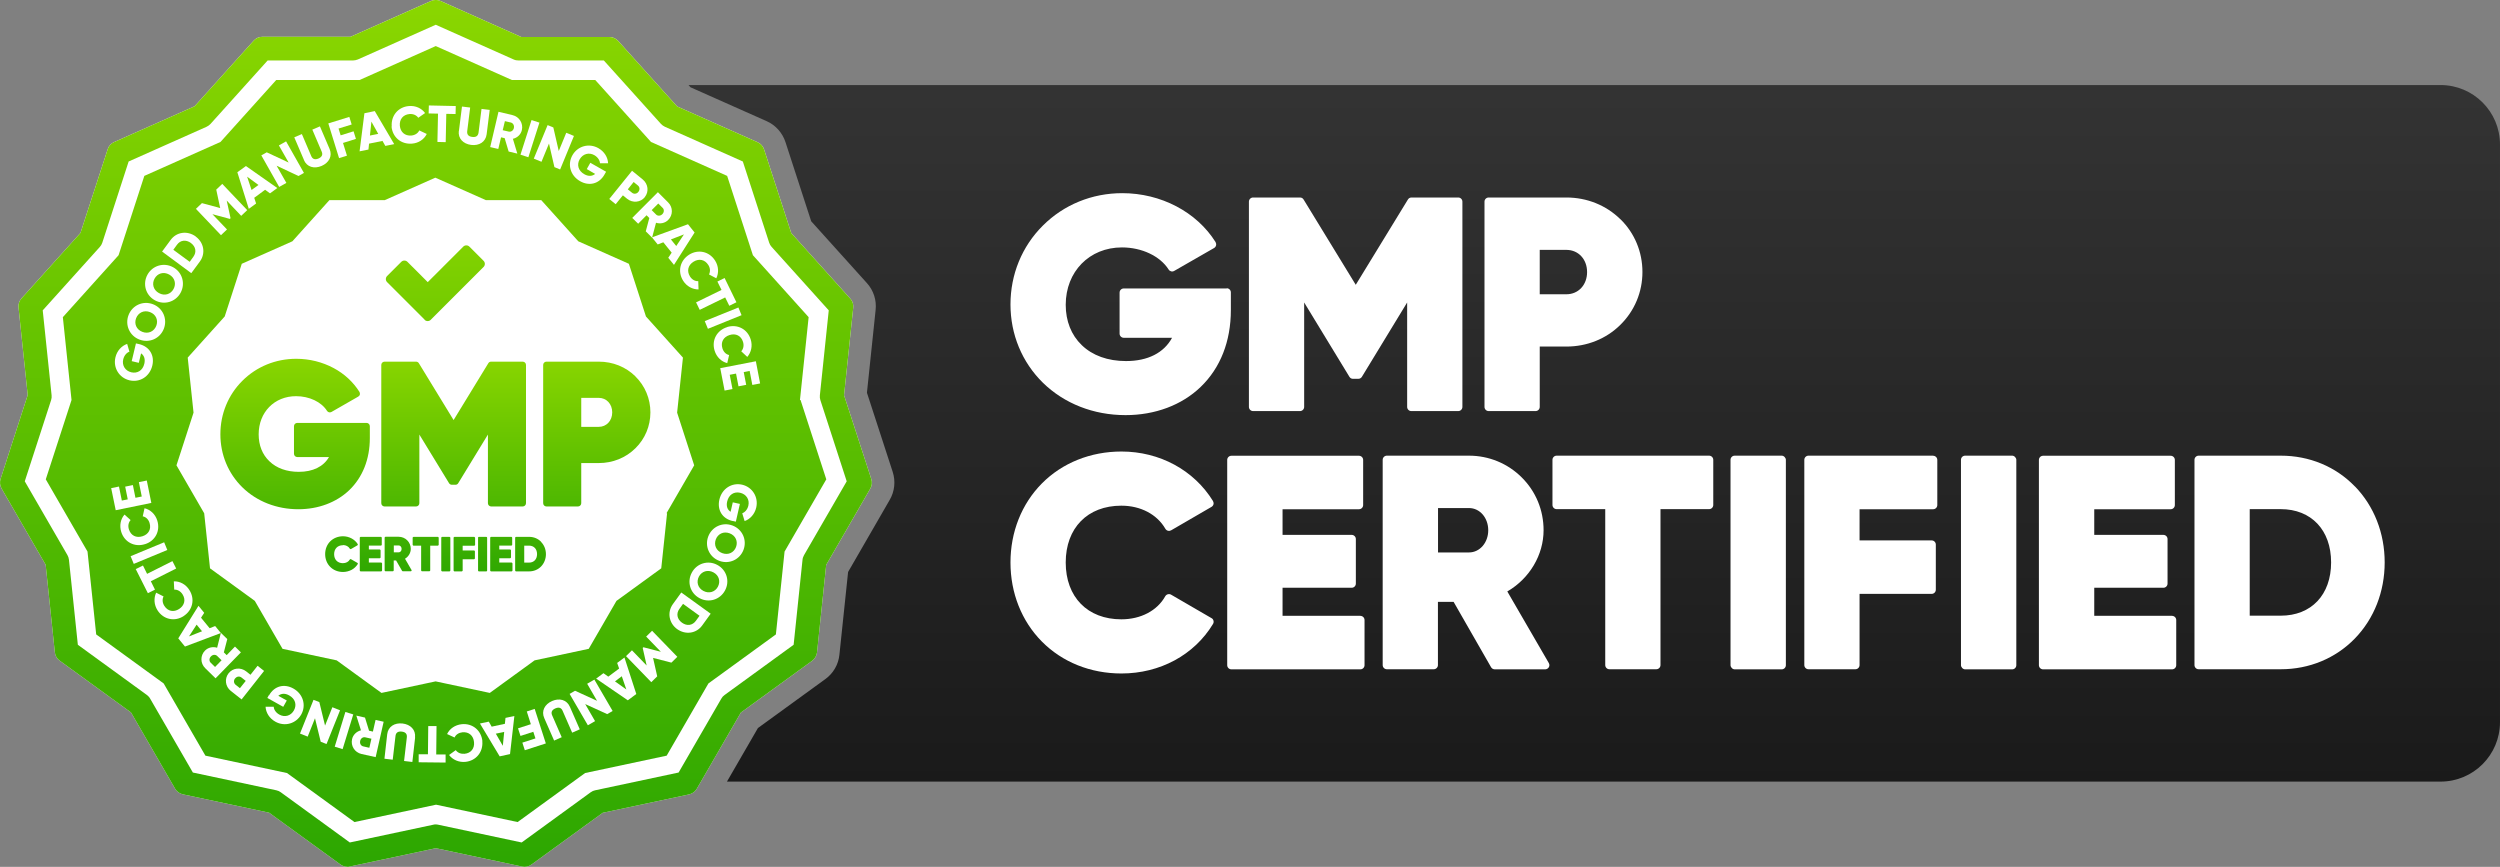 <svg viewBox="0 0 253.42 87.87" xmlns:xlink="http://www.w3.org/1999/xlink" xmlns="http://www.w3.org/2000/svg" data-name="Layer 2" id="Layer_2">
  <rect x="0" y="0" width="253.42" height="87.87" fill="#808080" stroke="none"/>
  <defs>
    <style>
      .cls-1 {
        fill: url(#_ÅÂÁ_Ï_ÌÌ_È_ËÂÌÚ_2-4);
      }

      .cls-2 {
        fill: url(#_ÅÂÁ_Ï_ÌÌ_È_ËÂÌÚ_2-7);
      }

      .cls-3 {
        fill: url(#_ÅÂÁ_Ï_ÌÌ_È_ËÂÌÚ_2-9);
      }

      .cls-4 {
        fill: url(#_ÅÂÁ_Ï_ÌÌ_È_ËÂÌÚ_2-8);
      }

      .cls-5 {
        fill: url(#_ÅÂÁ_Ï_ÌÌ_È_ËÂÌÚ_2-6);
      }

      .cls-6 {
        fill: url(#_ÅÂÁ_Ï_ÌÌ_È_ËÂÌÚ_2-5);
      }

      .cls-7 {
        fill: url(#_ÅÂÁ_Ï_ÌÌ_È_ËÂÌÚ_2-2);
      }

      .cls-8 {
        fill: url(#_ÅÂÁ_Ï_ÌÌ_È_ËÂÌÚ_2-3);
      }

      .cls-9 {
        fill: #fff;
      }

      .cls-10 {
        fill: url(#_ÅÂÁ_Ï_ÌÌ_È_ËÂÌÚ_8);
      }

      .cls-11 {
        fill: url(#_ÅÂÁ_Ï_ÌÌ_È_ËÂÌÚ_2);
      }

      .cls-12 {
        fill: url(#_ÅÂÁ_Ï_ÌÌ_È_ËÂÌÚ_2-10);
      }

      .cls-13 {
        fill: url(#_ÅÂÁ_Ï_ÌÌ_È_ËÂÌÚ_2-14);
      }

      .cls-14 {
        fill: url(#_ÅÂÁ_Ï_ÌÌ_È_ËÂÌÚ_2-15);
      }

      .cls-15 {
        fill: url(#_ÅÂÁ_Ï_ÌÌ_È_ËÂÌÚ_2-13);
      }

      .cls-16 {
        fill: url(#_ÅÂÁ_Ï_ÌÌ_È_ËÂÌÚ_2-12);
      }

      .cls-17 {
        fill: url(#_ÅÂÁ_Ï_ÌÌ_È_ËÂÌÚ_2-11);
      }
    </style>
    <linearGradient gradientUnits="userSpaceOnUse" y2="79.55" x2="161.61" y1="9.6" x1="161.61" data-name="ÅÂÁ˚ÏﬂÌÌ˚È „‡‰ËÂÌÚ 8" id="_ÅÂÁ_Ï_ÌÌ_È_ËÂÌÚ_8">
      <stop stop-color="#333" offset="0"></stop>
      <stop stop-color="#1a1a1a" offset="1"></stop>
    </linearGradient>
    <linearGradient gradientUnits="userSpaceOnUse" y2="87.23" x2="44.17" y1=".56" x1="44.17" data-name="ÅÂÁ˚ÏﬂÌÌ˚È „‡‰ËÂÌÚ 2" id="_ÅÂÁ_Ï_ÌÌ_È_ËÂÌÚ_2">
      <stop stop-color="#8ad600" offset="0"></stop>
      <stop stop-color="#2da701" offset="1"></stop>
    </linearGradient>
    <linearGradient xlink:href="#_ÅÂÁ_Ï_ÌÌ_È_ËÂÌÚ_2" y2="87.23" x2="44.17" y1=".56" x1="44.17" data-name="ÅÂÁ˚ÏﬂÌÌ˚È „‡‰ËÂÌÚ 2" id="_ÅÂÁ_Ï_ÌÌ_È_ËÂÌÚ_2-2"></linearGradient>
    <linearGradient xlink:href="#_ÅÂÁ_Ï_ÌÌ_È_ËÂÌÚ_2" y2="59.48" x2="29.92" y1="36.07" x1="29.92" data-name="ÅÂÁ˚ÏﬂÌÌ˚È „‡‰ËÂÌÚ 2" id="_ÅÂÁ_Ï_ÌÌ_È_ËÂÌÚ_2-3"></linearGradient>
    <linearGradient xlink:href="#_ÅÂÁ_Ï_ÌÌ_È_ËÂÌÚ_2" y2="59.48" x2="45.97" y1="36.07" x1="45.97" data-name="ÅÂÁ˚ÏﬂÌÌ˚È „‡‰ËÂÌÚ 2" id="_ÅÂÁ_Ï_ÌÌ_È_ËÂÌÚ_2-4"></linearGradient>
    <linearGradient xlink:href="#_ÅÂÁ_Ï_ÌÌ_È_ËÂÌÚ_2" y2="59.48" x2="60.49" y1="36.07" x1="60.49" data-name="ÅÂÁ˚ÏﬂÌÌ˚È „‡‰ËÂÌÚ 2" id="_ÅÂÁ_Ï_ÌÌ_È_ËÂÌÚ_2-5"></linearGradient>
    <linearGradient xlink:href="#_ÅÂÁ_Ï_ÌÌ_È_ËÂÌÚ_2" y2="58.47" x2="34.61" y1="36.96" x1="34.61" data-name="ÅÂÁ˚ÏﬂÌÌ˚È „‡‰ËÂÌÚ 2" id="_ÅÂÁ_Ï_ÌÌ_È_ËÂÌÚ_2-6"></linearGradient>
    <linearGradient xlink:href="#_ÅÂÁ_Ï_ÌÌ_È_ËÂÌÚ_2" y2="58.47" x2="37.6" y1="36.96" x1="37.6" data-name="ÅÂÁ˚ÏﬂÌÌ˚È „‡‰ËÂÌÚ 2" id="_ÅÂÁ_Ï_ÌÌ_È_ËÂÌÚ_2-7"></linearGradient>
    <linearGradient xlink:href="#_ÅÂÁ_Ï_ÌÌ_È_ËÂÌÚ_2" y2="58.47" x2="40.37" y1="36.96" x1="40.37" data-name="ÅÂÁ˚ÏﬂÌÌ˚È „‡‰ËÂÌÚ 2" id="_ÅÂÁ_Ï_ÌÌ_È_ËÂÌÚ_2-8"></linearGradient>
    <linearGradient xlink:href="#_ÅÂÁ_Ï_ÌÌ_È_ËÂÌÚ_2" y2="58.47" x2="43.15" y1="36.96" x1="43.15" data-name="ÅÂÁ˚ÏﬂÌÌ˚È „‡‰ËÂÌÚ 2" id="_ÅÂÁ_Ï_ÌÌ_È_ËÂÌÚ_2-9"></linearGradient>
    <linearGradient xlink:href="#_ÅÂÁ_Ï_ÌÌ_È_ËÂÌÚ_2" y2="58.47" x2="45.19" y1="36.96" x1="45.19" data-name="ÅÂÁ˚ÏﬂÌÌ˚È „‡‰ËÂÌÚ 2" id="_ÅÂÁ_Ï_ÌÌ_È_ËÂÌÚ_2-10"></linearGradient>
    <linearGradient xlink:href="#_ÅÂÁ_Ï_ÌÌ_È_ËÂÌÚ_2" y2="58.47" x2="47.08" y1="36.96" x1="47.08" data-name="ÅÂÁ˚ÏﬂÌÌ˚È „‡‰ËÂÌÚ 2" id="_ÅÂÁ_Ï_ÌÌ_È_ËÂÌÚ_2-11"></linearGradient>
    <linearGradient xlink:href="#_ÅÂÁ_Ï_ÌÌ_È_ËÂÌÚ_2" y2="58.47" x2="48.93" y1="36.96" x1="48.93" data-name="ÅÂÁ˚ÏﬂÌÌ˚È „‡‰ËÂÌÚ 2" id="_ÅÂÁ_Ï_ÌÌ_È_ËÂÌÚ_2-12"></linearGradient>
    <linearGradient xlink:href="#_ÅÂÁ_Ï_ÌÌ_È_ËÂÌÚ_2" y2="58.47" x2="50.82" y1="36.96" x1="50.82" data-name="ÅÂÁ˚ÏﬂÌÌ˚È „‡‰ËÂÌÚ 2" id="_ÅÂÁ_Ï_ÌÌ_È_ËÂÌÚ_2-13"></linearGradient>
    <linearGradient xlink:href="#_ÅÂÁ_Ï_ÌÌ_È_ËÂÌÚ_2" y2="58.47" x2="53.78" y1="36.96" x1="53.78" data-name="ÅÂÁ˚ÏﬂÌÌ˚È „‡‰ËÂÌÚ 2" id="_ÅÂÁ_Ï_ÌÌ_È_ËÂÌÚ_2-14"></linearGradient>
    <linearGradient xlink:href="#_ÅÂÁ_Ï_ÌÌ_È_ËÂÌÚ_2" y2="68.31" x2="44.14" y1="20.5" x1="44.14" data-name="ÅÂÁ˚ÏﬂÌÌ˚È „‡‰ËÂÌÚ 2" id="_ÅÂÁ_Ï_ÌÌ_È_ËÂÌÚ_2-15"></linearGradient>
  </defs>
  <g data-name="ëÎÓÈ 1" id="_ëÎÓÈ_1">
    <g>
      <path d="M35.19,87.87c.08,0,.17,0,.25-.03l8.74-1.86,8.74,1.86c.33.07.68,0,.95-.2l7.23-5.25,8.74-1.86c.33-.07.62-.28.79-.57l4.47-7.73,7.23-5.25c.27-.2.45-.51.49-.84l.93-8.88,4.47-7.73c.17-.29.21-.64.1-.97l-2.76-8.49.93-8.88c.04-.34-.07-.67-.3-.92l-5.98-6.64-2.76-8.49c-.1-.32-.34-.58-.65-.72l-8.16-3.63-5.98-6.64c-.23-.25-.55-.4-.89-.4h-8.93L44.66.1c-.31-.14-.66-.14-.97,0l-8.16,3.63h-8.93c-.34,0-.66.14-.89.4l-5.98,6.64-8.16,3.63c-.31.14-.55.4-.65.72l-2.76,8.49-5.98,6.64c-.23.25-.34.59-.3.92l.93,8.88L.06,48.55c-.1.32-.07.67.1.97l4.47,7.73.93,8.88c.04.34.21.64.49.84l7.23,5.25,4.47,7.73c.17.29.46.5.79.57l8.74,1.86,7.23,5.25c.21.15.45.23.7.23Z" class="cls-9"></path>
      <path d="M69.79,8.62l.21.23,7.71,3.43c.91.4,1.6,1.18,1.91,2.12l2.61,8.03,5.65,6.27c.67.74.99,1.73.88,2.72l-.88,8.39,2.61,8.02c.31.95.2,1.98-.3,2.84l-4.22,7.31-.88,8.39c-.1.99-.62,1.89-1.43,2.47l-6.83,4.96-3.14,5.43h173.7c3.33,0,6.03-2.7,6.03-6.03V14.65c0-3.33-2.7-6.03-6.03-6.03H69.79Z" class="cls-10"></path>
      <g>
        <g>
          <path d="M35.19,87.87c.08,0,.17,0,.25-.03l8.74-1.86,8.74,1.86c.33.07.68,0,.95-.2l7.23-5.25,8.74-1.86c.33-.07.62-.28.79-.57l4.47-7.73,7.23-5.25c.27-.2.45-.51.49-.84l.93-8.88,4.47-7.73c.17-.29.21-.64.1-.97l-2.76-8.49.93-8.88c.04-.34-.07-.67-.3-.92l-5.98-6.64-2.76-8.49c-.1-.32-.34-.58-.65-.72l-8.16-3.63-5.98-6.64c-.23-.25-.55-.4-.89-.4h-8.93L44.66.1c-.31-.14-.66-.14-.97,0l-8.16,3.63h-8.93c-.34,0-.66.14-.89.4l-5.98,6.64-8.16,3.63c-.31.14-.55.4-.65.72l-2.76,8.49-5.98,6.64c-.23.25-.34.59-.3.92l.93,8.88L.06,48.55c-.1.32-.07.67.1.97l4.47,7.73.93,8.88c.04.34.21.64.49.84l7.23,5.25,4.47,7.73c.17.29.46.5.79.57l8.74,1.86,7.23,5.25c.21.15.45.23.7.23ZM44.17,83.57c-.08,0-.17,0-.25.03l-8.46,1.8-7-5.09c-.14-.1-.29-.17-.45-.2l-8.46-1.8-4.33-7.49c-.08-.15-.2-.27-.33-.37l-7-5.09-.9-8.61c-.02-.17-.07-.33-.15-.47l-4.33-7.49,2.67-8.23c.05-.16.07-.33.05-.49l-.9-8.61,5.79-6.43c.11-.12.2-.27.25-.43l2.67-8.23,7.9-3.52c.15-.07.29-.17.4-.29l5.79-6.43h8.65c.17,0,.33-.04.49-.1l7.9-3.52,7.9,3.52c.15.07.32.1.49.1h8.65l5.79,6.43c.11.12.25.22.4.29l7.9,3.52,2.67,8.23c.05.16.14.31.25.43l5.79,6.43-.9,8.61c-.02.17,0,.33.05.49l2.67,8.23-4.33,7.49c-.08.15-.14.31-.15.47l-.9,8.61-7,5.09c-.14.1-.25.22-.33.37l-4.33,7.49-8.46,1.8c-.16.03-.32.1-.45.2l-7,5.09-8.46-1.8c-.08-.02-.17-.03-.25-.03Z" class="cls-11"></path>
          <path d="M81.09,40.55l.88-8.4-5.65-6.28-2.61-8.04-7.72-3.44-5.65-6.28h-8.45l-7.72-3.44-7.72,3.44h-8.45l-5.65,6.28-7.72,3.44-2.61,8.04-5.65,6.28.88,8.4-2.61,8.04,4.23,7.32.88,8.4,6.84,4.97,4.23,7.32,8.27,1.76,6.84,4.97,8.27-1.76,8.27,1.76,6.84-4.97,8.27-1.76,4.23-7.32,6.84-4.97.88-8.4,4.23-7.32-2.61-8.04ZM67.62,52.03l-.59,5.58-4.54,3.3-2.81,4.86-5.49,1.17-4.54,3.3-5.49-1.17-5.49,1.17-4.54-3.3-5.49-1.17-2.81-4.86-4.54-3.3-.59-5.58-2.81-4.86,1.73-5.34-.59-5.58,3.75-4.17,1.73-5.34,5.13-2.28,3.75-4.17h5.61l5.13-2.28,5.13,2.28h5.61l3.75,4.17,5.13,2.28,1.73,5.34,3.75,4.17-.59,5.58,1.73,5.34-2.81,4.86Z" class="cls-7"></path>
        </g>
        <g>
          <g>
            <path d="M37.16,42.87h-7.03c-.18,0-.33.15-.33.33v2.8c0,.18.15.33.33.33h3.22c-.56.97-1.63,1.5-3.06,1.5-1.23,0-2.26-.37-2.99-1.08-.71-.68-1.08-1.62-1.08-2.72,0-2.24,1.59-3.87,3.79-3.87,1.34,0,2.57.58,3.14,1.49.1.15.29.2.45.11l2.72-1.56c.08-.05.14-.12.16-.21.02-.09,0-.18-.04-.26-.63-1-1.53-1.84-2.62-2.42-1.14-.61-2.44-.94-3.79-.94-2.08,0-4.02.79-5.46,2.23-1.44,1.43-2.23,3.36-2.23,5.42s.79,3.97,2.23,5.38c1.46,1.43,3.48,2.22,5.67,2.22,2.03,0,3.86-.69,5.16-1.93,1.36-1.31,2.09-3.14,2.09-5.29v-1.2c0-.18-.15-.33-.33-.33Z" class="cls-8"></path>
            <path d="M52.98,36.66h-3.2c-.12,0-.22.06-.28.16l-3.52,5.76-3.52-5.76c-.06-.1-.17-.16-.28-.16h-3.2c-.18,0-.33.15-.33.33v14.02c0,.18.15.33.33.33h3.2c.18,0,.33-.15.33-.33v-6.96l3.01,4.93c.06.1.17.16.29.16h.36c.12,0,.22-.06.28-.16l3.01-4.93v6.96c0,.18.15.33.33.33h3.2c.18,0,.33-.15.33-.33v-14.02c0-.18-.15-.33-.33-.33Z" class="cls-1"></path>
            <path d="M64.42,38.16c-.98-.97-2.3-1.5-3.72-1.5h-5.31c-.18,0-.33.15-.33.33v14.02c0,.18.15.33.33.33h3.2c.18,0,.33-.15.33-.33v-4.07h1.77c1.42,0,2.74-.53,3.72-1.5.98-.96,1.52-2.26,1.52-3.64s-.54-2.68-1.52-3.64ZM60.69,43.27h-1.77v-2.94h1.77c.79,0,1.37.62,1.37,1.47s-.58,1.47-1.37,1.47Z" class="cls-6"></path>
          </g>
          <g>
            <path d="M34.76,55.25c.31,0,.57.14.7.37.01.02.03.03.05.04.02,0,.04,0,.06,0l.66-.38s.03-.03.04-.05,0-.04,0-.06c-.15-.25-.37-.45-.63-.59-.26-.14-.56-.22-.87-.22-.51,0-.97.19-1.3.52-.33.33-.51.79-.51,1.29s.18.96.51,1.29c.33.34.8.52,1.3.52.31,0,.61-.08.88-.22.26-.14.47-.35.62-.59.01-.02.01-.04,0-.06,0-.02-.02-.04-.04-.05l-.66-.38s-.04-.01-.06,0c-.02,0-.04.02-.05.04-.13.23-.39.37-.7.37-.54,0-.89-.36-.89-.91s.35-.91.89-.91Z" class="cls-5"></path>
            <path d="M38.65,57.02h-1.26v-.43h1.11s.08-.04.08-.08v-.73s-.04-.08-.08-.08h-1.11v-.39h1.23s.08-.04.08-.08v-.73s-.04-.08-.08-.08h-2.07s-.08.04-.08.08v3.34s.04.08.08.08h2.1s.08-.04.08-.08v-.73s-.04-.08-.08-.08Z" class="cls-2"></path>
            <path d="M41.05,56.64c.36-.21.59-.6.59-1,0-.33-.13-.64-.36-.87-.23-.23-.54-.36-.87-.36h-1.34s-.08.04-.08.08v3.34s.04.08.08.08h.76s.08-.04.08-.08v-1.02h.24l.61,1.06s.04.04.07.04h.82s.05-.02.07-.04c.01-.02.01-.05,0-.08l-.67-1.16ZM39.92,55.29h.49c.17,0,.3.15.3.35s-.13.35-.3.35h-.49v-.7Z" class="cls-4"></path>
            <path d="M44.39,54.42h-2.48s-.08.04-.08.08v.73s.04.08.08.08h.78v2.52s.04.08.08.08h.76s.08-.04.08-.08v-2.52h.78s.08-.04.08-.08v-.73s-.04-.08-.08-.08Z" class="cls-3"></path>
            <path d="M44.81,54.42h.76s.08.04.08.08v3.34s-.04.08-.08.08h-.76s-.08-.04-.08-.08v-3.34s.04-.08.08-.08Z" class="cls-12"></path>
            <path d="M48.09,54.42h-2.03s-.08.04-.08.08v3.34s.04.08.08.08h.76s.08-.04.08-.08v-1.15h1.16s.08-.04.08-.08v-.73s-.04-.08-.08-.08h-1.16v-.48h1.18s.08-.04.08-.08v-.73s-.04-.08-.08-.08Z" class="cls-17"></path>
            <rect ry=".08" rx=".08" height="3.5" width=".92" y="54.42" x="48.46" class="cls-16"></rect>
            <path d="M51.87,57.02h-1.26v-.43h1.11s.08-.04.08-.08v-.73s-.04-.08-.08-.08h-1.11v-.39h1.23s.08-.04.08-.08v-.73s-.04-.08-.08-.08h-2.07s-.08.04-.08.08v3.34s.04.08.08.08h2.1s.08-.04.08-.08v-.73s-.04-.08-.08-.08Z" class="cls-15"></path>
            <path d="M54.85,54.92c-.32-.33-.75-.5-1.21-.5h-1.34s-.08.04-.08.08v3.34s.04.08.08.08h1.34c.47,0,.9-.18,1.21-.5.31-.32.49-.77.49-1.24s-.17-.92-.49-1.24ZM53.14,55.31h.49c.49,0,.81.34.81.86s-.32.86-.81.86h-.49v-1.71Z" class="cls-13"></path>
          </g>
          <path d="M43.06,32.42l-3.82-3.82c-.17-.17-.17-.45,0-.62l1.44-1.44c.17-.17.45-.17.62,0l2.06,2.06,3.6-3.6c.17-.17.45-.17.62,0l1.44,1.44c.17.17.17.45,0,.62l-5.36,5.36c-.17.17-.45.17-.62,0Z" class="cls-14"></path>
          <g>
            <path d="M14.1,34.88c1.09.26,1.58,1.18,1.34,2.18-.27,1.13-1.29,1.74-2.32,1.49-1.04-.25-1.67-1.27-1.42-2.32.16-.69.64-1.18,1.19-1.37l.23.79c-.27.09-.53.37-.63.78-.14.6.19,1.16.82,1.31.61.14,1.16-.18,1.32-.87.11-.48-.02-.84-.33-1.05l-.23.96-.72-.17.43-1.8.31.07Z" class="cls-9"></path>
            <path d="M14.13,34.42c-1.01-.39-1.48-1.49-1.1-2.48.38-.99,1.46-1.49,2.48-1.1,1.01.39,1.48,1.49,1.1,2.48-.38.99-1.46,1.49-2.48,1.1ZM15.21,31.64c-.61-.24-1.19.05-1.41.61-.22.56.02,1.16.63,1.39.61.24,1.19-.05,1.41-.61.22-.56-.02-1.16-.63-1.39Z" class="cls-9"></path>
            <path d="M15.7,30.44c-.95-.52-1.26-1.68-.75-2.6.51-.92,1.65-1.27,2.6-.75.95.52,1.26,1.68.75,2.6-.51.92-1.65,1.27-2.6.75ZM17.15,27.83c-.58-.32-1.19-.12-1.48.41-.29.52-.14,1.15.44,1.47.58.32,1.19.12,1.48-.41.29-.52.14-1.15-.44-1.47Z" class="cls-9"></path>
            <path d="M19.84,23.98c.84.62,1.02,1.71.42,2.53l-.87,1.18-2.96-2.19.87-1.18c.6-.82,1.7-.96,2.54-.35ZM19.35,24.63c-.51-.37-1.07-.29-1.41.18l-.37.51,1.66,1.22.37-.51c.34-.47.26-1.02-.25-1.4Z" class="cls-9"></path>
            <path d="M25.06,21.3l-.61.58-1.47-1.55.39,1.79-.07.07-1.77-.48,1.48,1.55-.61.58-2.54-2.67.61-.58,1.85.5-.4-1.87.61-.58,2.54,2.67Z" class="cls-9"></path>
            <path d="M26.87,19.24l-1.1.81.19.58-.74.54-1.16-3.71.87-.63,3.18,2.23-.74.54-.49-.36ZM26.2,18.75l-1.15-.84.45,1.35.7-.51Z" class="cls-9"></path>
            <path d="M29,14.33l1.81,3.2-.55.31-2.22-1.04.99,1.74-.73.41-1.81-3.2.55-.31,2.22,1.04-.99-1.74.73-.41Z" class="cls-9"></path>
            <path d="M30.81,16.21l-.98-2.29.77-.33.95,2.23c.11.26.32.42.73.25.41-.18.44-.44.33-.7l-.95-2.23.77-.33.98,2.29c.31.73-.07,1.4-.81,1.72-.75.32-1.49.12-1.8-.61Z" class="cls-9"></path>
            <path d="M34.32,13.04l.21.68,1.31-.41.24.77-1.31.41.4,1.29-.8.25-1.09-3.52,2.13-.66.24.77-1.33.41Z" class="cls-9"></path>
            <path d="M38.75,14.29l-1.34.27-.06.6-.9.18.49-3.86,1.05-.22,1.97,3.35-.9.18-.3-.53ZM38.34,13.57l-.69-1.24-.15,1.41.84-.17Z" class="cls-9"></path>
            <path d="M39.71,12.82c-.09-1.08.64-1.98,1.74-2.07.67-.06,1.28.22,1.64.71l-.69.48c-.19-.27-.52-.41-.89-.38-.65.06-1.03.53-.98,1.18.06.65.51,1.05,1.16,1,.37-.03.68-.23.81-.52l.76.36c-.27.55-.83.93-1.5.98-1.11.09-1.98-.66-2.07-1.74Z" class="cls-9"></path>
            <path d="M46.19,11.56l-.95-.02-.06,2.87-.84-.02.06-2.87-.95-.02.02-.81,2.73.06-.02.81Z" class="cls-9"></path>
            <path d="M46.52,13.27l.31-2.47.83.1-.3,2.4c-.03.28.07.53.51.58.44.06.6-.16.64-.44l.3-2.4.83.1-.31,2.47c-.1.78-.76,1.18-1.57,1.08-.8-.1-1.35-.65-1.25-1.43Z" class="cls-9"></path>
            <path d="M51.18,14.01l-.39-.09-.28,1.18-.82-.19.84-3.58,1.43.34c.68.16,1.1.84.94,1.52-.1.44-.46.78-.91.88l.45,1.5-.88-.21-.4-1.34ZM50.96,13.2l.61.14c.23.05.46-.1.52-.36.06-.26-.08-.5-.3-.56l-.61-.14-.22.92Z" class="cls-9"></path>
            <path d="M54.68,12.43l-1.12,3.51-.8-.26,1.12-3.51.8.26Z" class="cls-9"></path>
            <path d="M58.18,13.78l-1.4,3.4-.58-.24-.55-2.39-.76,1.85-.78-.32,1.4-3.4.58.24.55,2.39.76-1.85.78.32Z" class="cls-9"></path>
            <path d="M61.28,17.69c-.56.98-1.58,1.19-2.47.68-1.01-.57-1.31-1.72-.78-2.64.53-.93,1.68-1.25,2.63-.71.61.35.96.94.98,1.53h-.82c-.01-.28-.21-.61-.57-.82-.54-.31-1.17-.14-1.49.42-.31.54-.15,1.16.47,1.51.42.24.81.21,1.1-.03l-.85-.49.36-.64,1.6.91-.16.27Z" class="cls-9"></path>
            <path d="M65.37,19.98c-.44.54-1.23.63-1.8.17l-.43-.35-.73.9-.65-.53,2.31-2.86,1.08.88c.56.46.65,1.25.21,1.79ZM64.71,19.45c.17-.21.15-.49-.05-.65l-.43-.35-.59.74.43.35c.2.16.48.12.64-.09Z" class="cls-9"></path>
            <path d="M65.82,22.1l-.28-.28-.85.86-.6-.59,2.6-2.61,1.04,1.04c.5.49.5,1.29,0,1.78-.32.32-.8.42-1.23.28l-.4,1.51-.64-.64.36-1.35ZM66.06,21.3l.45.45c.16.16.44.15.63-.04.19-.19.2-.47.04-.63l-.45-.45-.67.67Z" class="cls-9"></path>
            <path d="M68.1,25.63l-.86-1.07-.57.22-.58-.72,3.65-1.33.67.84-2.09,3.28-.58-.72.34-.51ZM68.55,24.94l.78-1.18-1.32.51.54.67Z" class="cls-9"></path>
            <path d="M69.85,25.82c.92-.58,2.05-.34,2.64.6.36.57.39,1.24.12,1.79l-.74-.39c.15-.29.13-.65-.07-.96-.35-.55-.94-.68-1.5-.33-.56.35-.7.94-.36,1.49.2.32.51.5.84.48l.03.84c-.61,0-1.2-.31-1.56-.88-.59-.94-.31-2.06.6-2.64Z" class="cls-9"></path>
            <path d="M73.93,31l-.42-.85-2.58,1.26-.37-.76,2.58-1.26-.42-.85.73-.36,1.2,2.46-.73.36Z" class="cls-9"></path>
            <path d="M75.17,31.95l-3.41,1.38-.32-.78,3.41-1.38.32.78Z" class="cls-9"></path>
            <path d="M73.71,33.15c1.04-.32,2.07.21,2.39,1.27.2.64.05,1.3-.35,1.76l-.61-.57c.22-.24.29-.59.18-.95-.19-.62-.73-.9-1.36-.7s-.92.72-.73,1.35c.11.36.36.61.68.68l-.19.82c-.59-.15-1.08-.61-1.28-1.26-.33-1.06.23-2.07,1.27-2.39Z" class="cls-9"></path>
            <path d="M74.24,39.44l-.79.15-.44-2.27,3.61-.7.43,2.25-.79.15-.27-1.42-.6.12.25,1.29-.78.15-.25-1.29-.64.12.28,1.45Z" class="cls-9"></path>
            <path d="M74.28,52.82c-1.1-.25-1.59-1.16-1.36-2.17.26-1.13,1.27-1.75,2.3-1.52,1.04.24,1.68,1.25,1.44,2.31-.16.69-.63,1.19-1.18,1.38l-.24-.79c.27-.1.53-.38.62-.78.14-.61-.21-1.16-.84-1.3-.61-.14-1.15.19-1.31.89-.11.48.03.84.35,1.04l.22-.96.72.16-.41,1.8-.31-.07Z" class="cls-9"></path>
            <path d="M74.25,53.27c1.01.38,1.49,1.47,1.12,2.46-.37.99-1.45,1.5-2.46,1.12-1.01-.38-1.49-1.47-1.12-2.46.37-.99,1.45-1.5,2.46-1.12ZM73.21,56.07c.62.23,1.19-.06,1.4-.62.21-.56-.03-1.16-.65-1.39-.62-.23-1.19.06-1.4.62-.21.56.03,1.16.65,1.39Z" class="cls-9"></path>
            <path d="M72.72,57.27c.95.51,1.28,1.66.77,2.59-.5.93-1.64,1.29-2.59.77-.95-.51-1.28-1.66-.77-2.59.5-.93,1.64-1.29,2.59-.77ZM71.3,59.9c.58.31,1.19.1,1.47-.42.28-.53.13-1.15-.45-1.46-.58-.31-1.19-.1-1.47.42-.28.53-.13,1.15.45,1.46Z" class="cls-9"></path>
            <path d="M68.65,63.78c-.84-.61-1.04-1.7-.45-2.53l.86-1.19,2.98,2.15-.86,1.19c-.59.82-1.69.98-2.54.37ZM69.13,63.12c.51.37,1.07.28,1.41-.19l.37-.51-1.67-1.21-.37.51c-.34.47-.25,1.03.26,1.4Z" class="cls-9"></path>
            <path d="M63.46,66.51l.6-.59,1.49,1.54-.4-1.78.07-.07,1.77.46-1.49-1.54.6-.59,2.56,2.64-.6.59-1.86-.48.42,1.87-.6.59-2.56-2.64Z" class="cls-9"></path>
            <path d="M61.66,68.59l1.1-.82-.2-.57.74-.55,1.2,3.7-.86.64-3.21-2.2.74-.55.49.35ZM62.34,69.07l1.15.82-.46-1.34-.69.52Z" class="cls-9"></path>
            <path d="M59.59,73.52l-1.85-3.18.55-.32,2.23,1.02-1-1.73.73-.42,1.85,3.18-.55.32-2.23-1.02,1,1.73-.73.42Z" class="cls-9"></path>
            <path d="M57.77,71.65l1,2.28-.77.34-.97-2.22c-.11-.26-.33-.42-.74-.24-.41.18-.43.45-.32.7l.97,2.22-.77.34-1-2.28c-.32-.72.05-1.4.79-1.73.74-.32,1.49-.14,1.81.59Z" class="cls-9"></path>
            <path d="M54.28,74.86l-.22-.68-1.3.42-.25-.77,1.3-.42-.41-1.29.8-.26,1.13,3.5-2.13.69-.25-.77,1.33-.43Z" class="cls-9"></path>
            <path d="M49.84,73.66l1.34-.29.06-.6.9-.19-.44,3.86-1.05.23-2-3.33.9-.19.3.53ZM50.26,74.37l.71,1.23.14-1.41-.84.18Z" class="cls-9"></path>
            <path d="M48.89,75.14c.1,1.08-.62,1.98-1.72,2.09-.66.06-1.28-.21-1.65-.7l.68-.49c.19.27.52.4.89.37.65-.06,1.03-.54.96-1.19-.06-.65-.52-1.05-1.17-.99-.37.04-.67.23-.8.53l-.76-.35c.26-.55.82-.93,1.49-1,1.1-.11,1.98.64,2.09,1.72Z" class="cls-9"></path>
            <path d="M42.43,76.46h.95s.03-2.86.03-2.86h.84s-.03,2.88-.03,2.88h.95s0,.82,0,.82l-2.73-.03v-.81Z" class="cls-9"></path>
            <path d="M42.08,74.76l-.28,2.48-.84-.1.28-2.4c.03-.28-.07-.53-.52-.58-.44-.05-.6.17-.63.45l-.28,2.4-.84-.1.28-2.48c.09-.78.75-1.18,1.55-1.09.8.09,1.36.63,1.27,1.42Z" class="cls-9"></path>
            <path d="M37.41,74.07l.39.09.27-1.18.82.18-.81,3.59-1.44-.32c-.68-.15-1.11-.83-.95-1.51.1-.44.46-.78.9-.89l-.47-1.49.88.2.41,1.33ZM37.64,74.88l-.62-.14c-.23-.05-.46.11-.51.37-.06.26.08.5.31.55l.62.14.21-.92Z" class="cls-9"></path>
            <path d="M33.93,75.69l1.08-3.52.8.25-1.08,3.52-.8-.25Z" class="cls-9"></path>
            <path d="M30.41,74.36l1.37-3.42.59.23.58,2.38.74-1.86.78.31-1.37,3.42-.59-.23-.58-2.38-.74,1.86-.78-.31Z" class="cls-9"></path>
            <path d="M27.27,70.49c.55-.98,1.56-1.2,2.46-.7,1.01.56,1.32,1.71.81,2.63-.52.93-1.67,1.27-2.62.74-.62-.34-.97-.93-1-1.52h.82c.02.27.21.6.58.8.54.3,1.17.13,1.48-.44.3-.55.14-1.16-.49-1.51-.43-.24-.81-.2-1.1.04l.86.48-.36.64-1.61-.9.15-.28Z" class="cls-9"></path>
            <path d="M23.17,68.25c.43-.55,1.22-.64,1.79-.19l.43.34.72-.91.66.52-2.28,2.89-1.09-.86c-.57-.45-.66-1.24-.23-1.79ZM23.83,68.77c-.17.21-.14.49.06.65l.43.34.59-.74-.43-.34c-.2-.16-.48-.12-.64.09Z" class="cls-9"></path>
            <path d="M22.69,66.13l.29.28.84-.87.6.59-2.57,2.63-1.05-1.03c-.5-.49-.51-1.28-.02-1.78.32-.32.8-.43,1.23-.29l.38-1.51.65.63-.35,1.35ZM22.46,66.93l-.45-.44c-.17-.16-.44-.15-.63.05-.19.19-.19.47-.03.63l.45.44.66-.68Z" class="cls-9"></path>
            <path d="M20.38,62.62l.87,1.06.56-.22.58.71-3.64,1.37-.68-.83,2.05-3.3.58.71-.33.51ZM19.93,63.32l-.77,1.19,1.32-.52-.55-.67Z" class="cls-9"></path>
            <path d="M18.62,62.45c-.91.59-2.05.36-2.65-.58-.36-.56-.4-1.24-.14-1.79l.75.38c-.15.29-.12.65.08.96.35.55.95.67,1.5.31.55-.36.69-.95.34-1.49-.2-.31-.52-.49-.84-.47l-.04-.84c.61-.02,1.21.3,1.57.87.6.93.34,2.06-.58,2.65Z" class="cls-9"></path>
            <path d="M14.49,57.32l.42.85,2.57-1.29.38.75-2.57,1.29.42.85-.72.36-1.23-2.44.72-.36Z" class="cls-9"></path>
            <path d="M13.24,56.38l3.4-1.41.32.78-3.4,1.41-.32-.78Z" class="cls-9"></path>
            <path d="M14.69,55.16c-1.03.33-2.07-.19-2.4-1.24-.2-.64-.07-1.3.33-1.76l.62.56c-.22.24-.29.59-.17.95.2.62.74.89,1.37.69.63-.2.91-.73.72-1.35-.11-.36-.37-.61-.69-.67l.18-.82c.59.14,1.09.6,1.29,1.24.34,1.06-.21,2.08-1.24,2.4Z" class="cls-9"></path>
            <path d="M14.09,48.87l.79-.16.46,2.27-3.61.74-.46-2.24.79-.16.29,1.42.6-.12-.26-1.29.78-.16.26,1.29.64-.13-.29-1.44Z" class="cls-9"></path>
          </g>
        </g>
      </g>
      <g>
        <g>
          <path d="M124.35,29.24h-10.44c-.23,0-.42.19-.42.42v4.16c0,.23.19.42.42.42h4.9c-.83,1.53-2.46,2.36-4.67,2.36-1.84,0-3.4-.56-4.49-1.62-1.06-1.02-1.62-2.44-1.62-4.08,0-3.37,2.4-5.82,5.7-5.82,2.01,0,3.87.88,4.73,2.24.12.19.37.26.57.14l4.04-2.32c.1-.06.17-.15.2-.27.03-.11,0-.23-.05-.33-1.92-3.06-5.54-4.96-9.46-4.96-3.07,0-5.93,1.17-8.05,3.29-2.12,2.11-3.28,4.95-3.28,7.99s1.17,5.86,3.29,7.94c2.16,2.11,5.13,3.28,8.37,3.28,2.99,0,5.7-1.01,7.61-2.85,2.01-1.93,3.07-4.63,3.07-7.81v-1.78c0-.23-.19-.42-.42-.42Z" class="cls-9"></path>
          <path d="M147.84,20.02h-4.76c-.15,0-.29.08-.36.2l-5.29,8.65-5.29-8.65c-.08-.13-.21-.2-.36-.2h-4.76c-.23,0-.42.19-.42.42v20.81c0,.23.19.42.42.42h4.76c.23,0,.42-.19.42-.42v-10.59l4.59,7.54c.08.13.21.2.36.2h.54c.15,0,.29-.08.36-.2l4.59-7.54v10.59c0,.23.19.42.42.42h4.76c.23,0,.42-.19.42-.42v-20.81c0-.23-.19-.42-.42-.42Z" class="cls-9"></path>
          <path d="M164.26,22.23c-1.44-1.42-3.39-2.21-5.48-2.21h-7.88c-.23,0-.42.19-.42.42v20.81c0,.23.19.42.42.42h4.76c.23,0,.42-.19.42-.42v-6.12h2.7c2.09,0,4.04-.78,5.48-2.21,1.44-1.42,2.23-3.32,2.23-5.35s-.79-3.94-2.23-5.35ZM158.78,29.83h-2.7v-4.5h2.7c1.22,0,2.1.95,2.1,2.25s-.88,2.25-2.1,2.25Z" class="cls-9"></path>
        </g>
        <g>
          <path d="M113.68,51.26c1.94,0,3.61.88,4.45,2.34.06.1.15.17.26.2.11.03.23.01.32-.04l4.1-2.38c.1-.06.17-.15.2-.26.03-.11,0-.23-.05-.33-1.94-3.14-5.41-5.02-9.28-5.02-3.13,0-6,1.15-8.07,3.24-2.05,2.07-3.18,4.92-3.18,8.01s1.13,5.94,3.18,8.01c2.07,2.09,4.93,3.24,8.07,3.24,3.91,0,7.38-1.88,9.28-5.02.06-.1.08-.21.05-.33s-.1-.21-.2-.26l-4.1-2.38c-.1-.06-.22-.07-.33-.04-.11.03-.2.1-.26.2-.81,1.46-2.48,2.34-4.45,2.34-3.43,0-5.64-2.26-5.64-5.76s2.21-5.76,5.64-5.76Z" class="cls-9"></path>
          <path d="M137.91,62.42h-7.9v-2.84h7.01c.23,0,.42-.19.42-.42v-4.52c0-.23-.19-.42-.42-.42h-7.01v-2.6h7.75c.23,0,.42-.19.42-.42v-4.58c0-.23-.19-.42-.42-.42h-12.94c-.23,0-.42.19-.42.42v20.81c0,.23.19.42.42.42h13.08c.23,0,.42-.19.42-.42v-4.58c0-.23-.19-.42-.42-.42Z" class="cls-9"></path>
          <path d="M152.8,59.95c2.25-1.31,3.67-3.7,3.67-6.2,0-2.03-.78-3.93-2.21-5.35-1.42-1.42-3.33-2.21-5.35-2.21h-8.33c-.23,0-.42.19-.42.42v20.81c0,.23.19.42.42.42h4.76c.23,0,.42-.19.42-.42v-6.41h1.59l3.8,6.63c.08.13.22.21.37.21h5.11c.15,0,.29-.08.37-.21.08-.13.08-.29,0-.43l-4.21-7.26ZM145.77,51.5h3.14c1.1,0,1.95.99,1.95,2.25s-.86,2.25-1.95,2.25h-3.14v-4.5Z" class="cls-9"></path>
          <path d="M173.25,46.19h-15.46c-.23,0-.42.19-.42.42v4.58c0,.23.19.42.42.42h4.93v15.81c0,.23.19.42.42.42h4.76c.23,0,.42-.19.42-.42v-15.81h4.93c.23,0,.42-.19.42-.42v-4.58c0-.23-.19-.42-.42-.42Z" class="cls-9"></path>
          <rect ry=".42" rx=".42" height="21.66" width="5.61" y="46.19" x="175.42" class="cls-9"></rect>
          <path d="M195.96,46.19h-12.64c-.23,0-.42.19-.42.42v20.81c0,.23.19.42.42.42h4.76c.23,0,.42-.19.42-.42v-7.22h7.31c.23,0,.42-.19.42-.42v-4.58c0-.23-.19-.42-.42-.42h-7.31v-3.16h7.46c.23,0,.42-.19.42-.42v-4.58c0-.23-.19-.42-.42-.42Z" class="cls-9"></path>
          <rect ry=".42" rx=".42" height="21.66" width="5.61" y="46.19" x="198.78" class="cls-9"></rect>
          <path d="M220.19,62.42h-7.9v-2.84h7.01c.23,0,.42-.19.42-.42v-4.52c0-.23-.19-.42-.42-.42h-7.01v-2.6h7.75c.23,0,.42-.19.42-.42v-4.58c0-.23-.19-.42-.42-.42h-12.94c-.23,0-.42.19-.42.42v20.81c0,.23.19.42.42.42h13.08c.23,0,.42-.19.42-.42v-4.58c0-.23-.19-.42-.42-.42Z" class="cls-9"></path>
          <path d="M238.71,49.31c-1.95-2.02-4.62-3.12-7.51-3.12h-8.33c-.23,0-.42.19-.42.42v20.81c0,.23.19.42.42.42h8.33c2.89,0,5.56-1.11,7.51-3.12,1.95-2.01,3.02-4.75,3.02-7.71s-1.07-5.7-3.02-7.71ZM228.05,51.61h3.14c3.1,0,5.11,2.12,5.11,5.4s-2,5.4-5.11,5.4h-3.14v-10.81Z" class="cls-9"></path>
        </g>
      </g>
    </g>
  </g>
</svg>